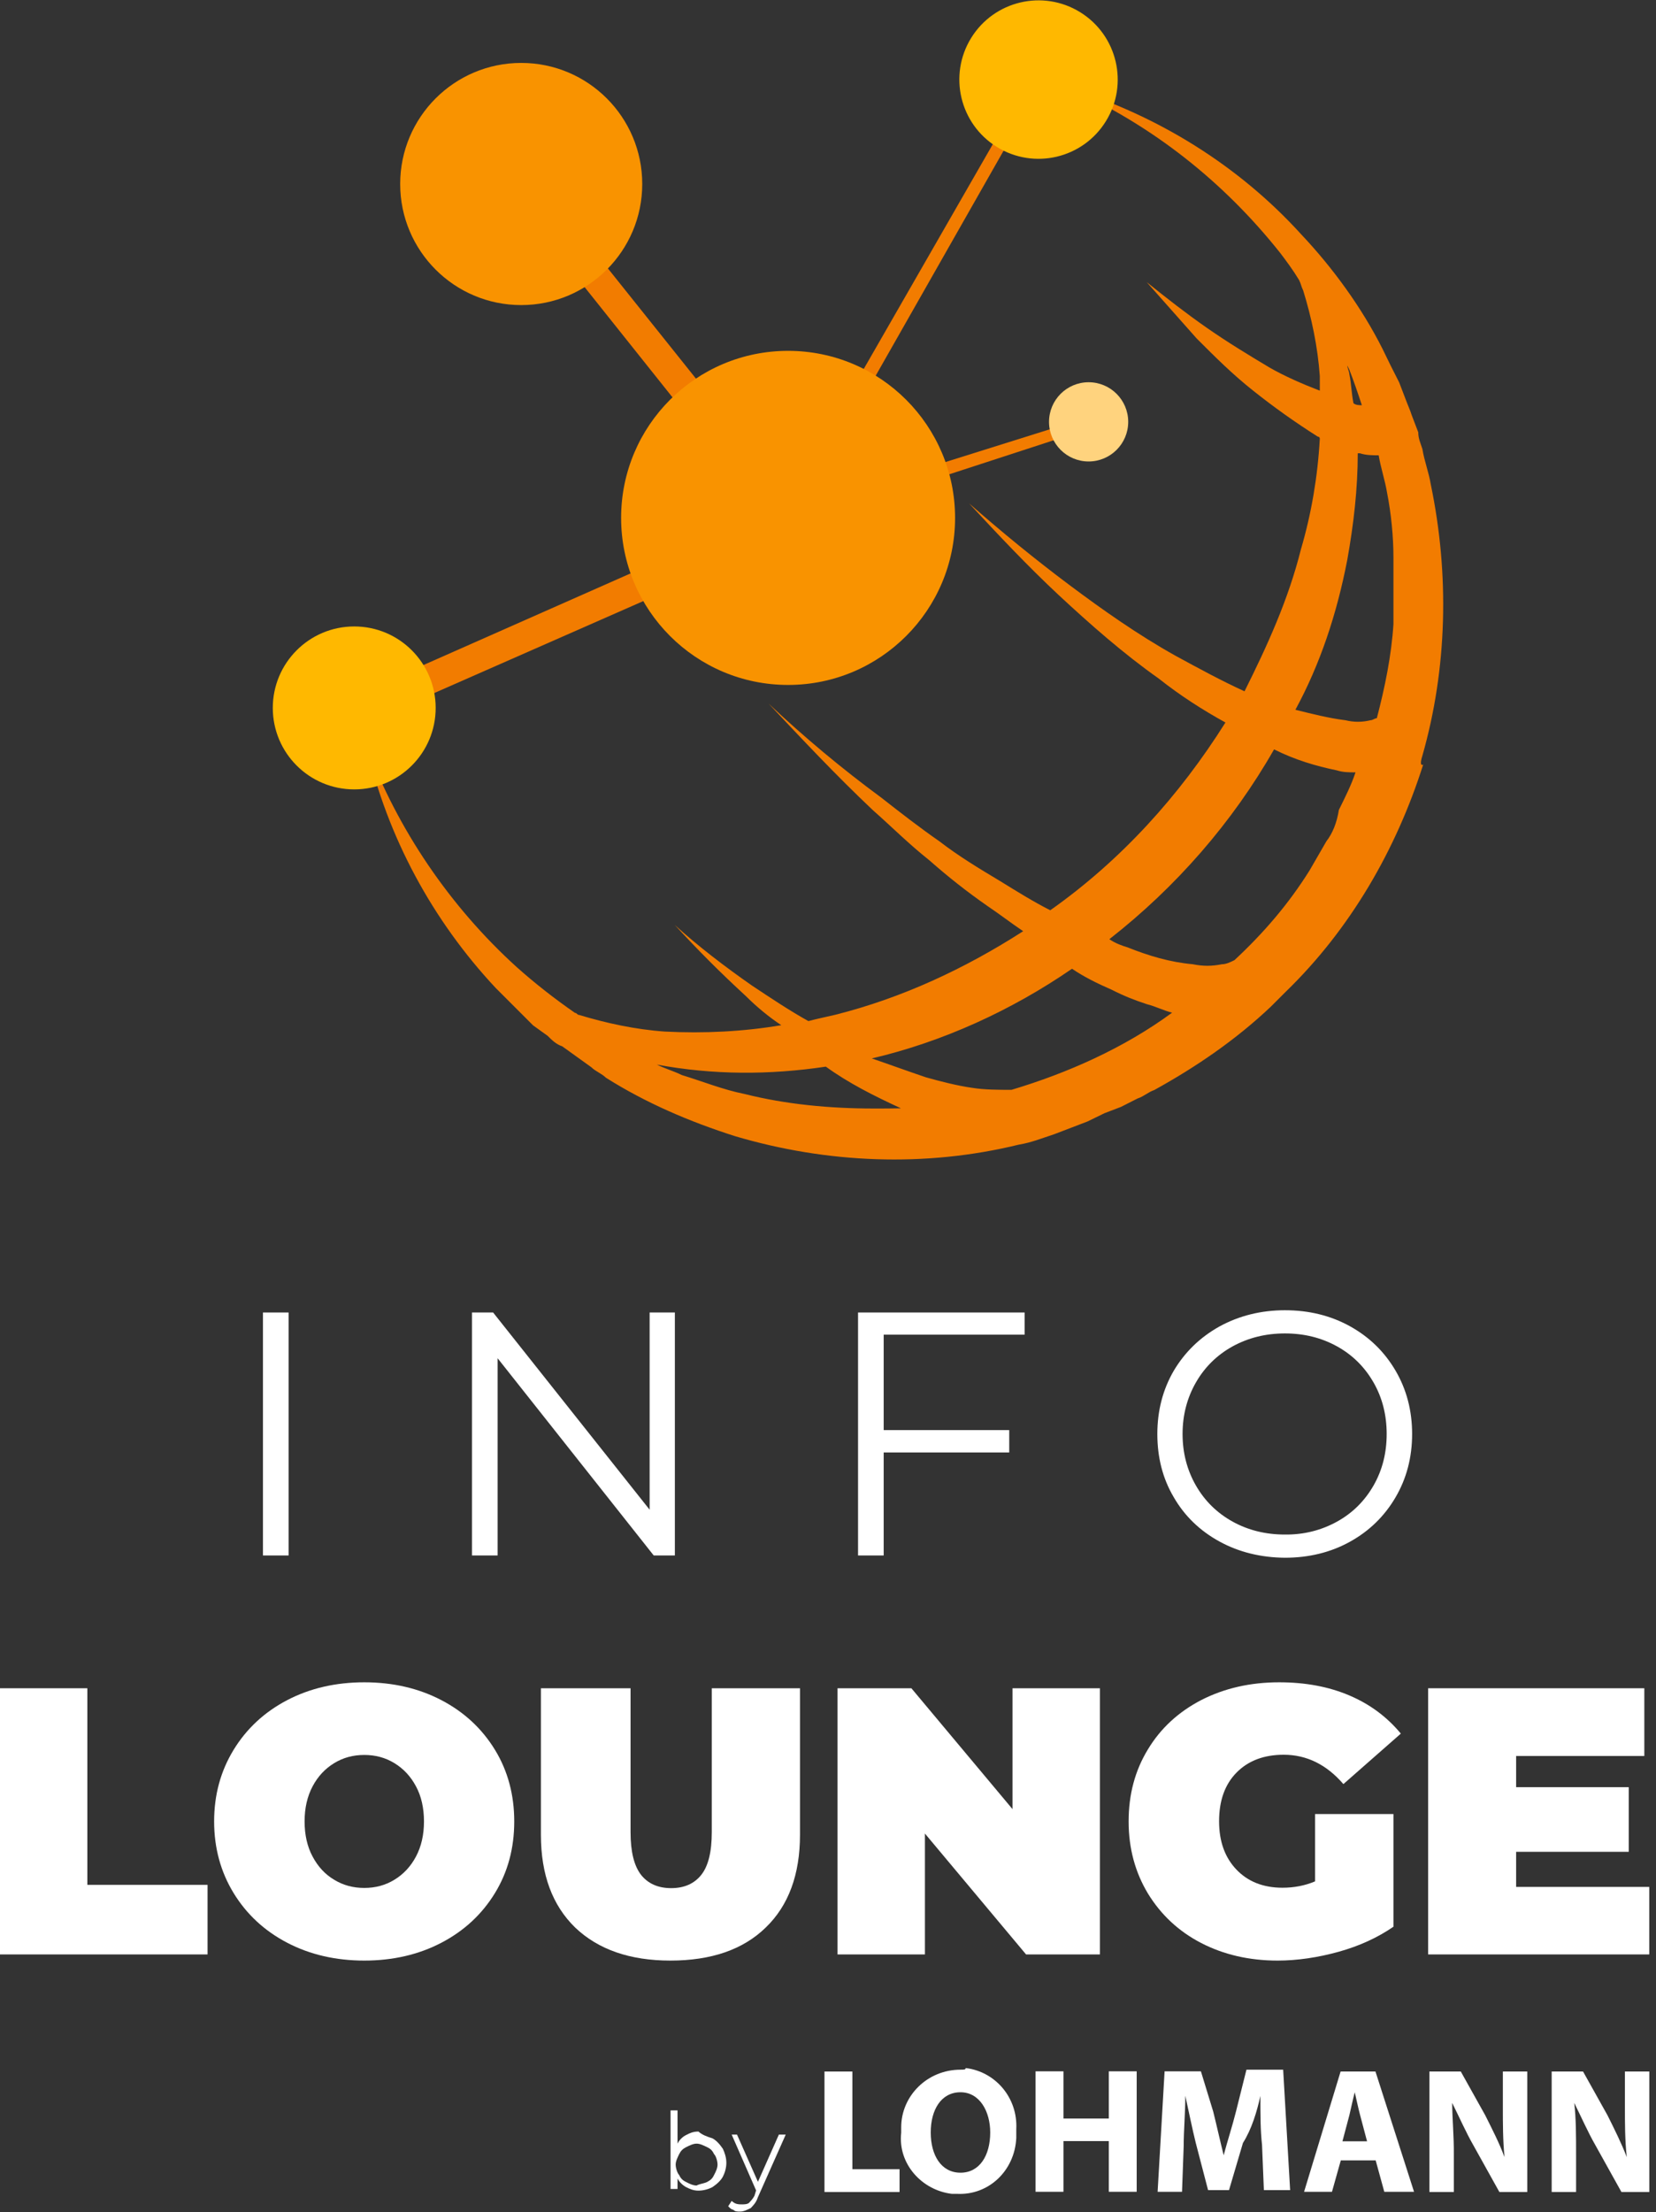 <svg width="346" height="462" viewBox="0 0 346 462" fill="none" xmlns="http://www.w3.org/2000/svg">
<rect x="0" y="0" width="346" height="462" fill="#333333" stroke="none"/>
<g clip-path="url(#clip0_1_2320)">
<path d="M297.187 157.838C302.415 139.537 302.844 119.907 298.944 101.177C298.515 98.562 297.615 96.376 297.187 93.762C296.758 92.433 296.329 91.576 296.329 90.29L295.001 86.819C294.572 85.49 294.143 84.633 293.672 83.347L292.343 79.875L290.586 76.403L289.729 74.646L288.872 72.889C284.5 64.188 278.414 55.873 271.856 48.93C258.784 34.529 241.768 24.071 223.467 18.414C240.911 26.257 255.741 38.044 267.484 52.83C268.813 54.588 270.099 56.302 271.428 58.488C271.856 59.345 271.856 59.817 272.285 60.674C274.042 66.331 275.328 72.46 275.756 78.546C275.756 79.404 275.756 80.732 275.756 81.59C272.285 80.261 268.342 78.546 265.298 76.789C260.927 74.175 256.598 71.56 252.226 68.517C247.854 65.474 243.954 62.431 239.582 58.916C243.054 62.86 246.569 66.76 250.04 70.703C253.983 74.646 257.455 78.118 261.827 81.59C266.199 85.061 270.527 88.147 275.328 91.19C275.328 91.19 275.756 91.19 275.756 91.619C275.328 99.462 273.999 107.306 271.813 114.721C269.199 125.178 264.827 134.779 260.027 144.38C255.226 142.194 250.426 139.579 245.626 136.965C237.782 132.593 230.367 127.364 223.381 122.135C216.395 116.906 209.452 111.249 202.465 105.12C208.552 111.677 214.681 118.192 221.195 124.278C227.753 130.365 234.696 136.494 242.111 141.722C246.483 145.194 251.283 148.28 256.041 150.895C246.44 166.153 234.268 179.654 219.438 190.112C215.966 188.354 212.452 186.169 208.98 184.026C204.608 181.411 200.28 178.797 196.336 175.754C191.965 172.71 188.064 169.667 184.121 166.581C175.849 160.495 168.006 153.938 160.591 146.951C167.577 154.366 174.521 161.781 182.364 169.196C186.307 172.668 189.779 176.182 194.15 179.654C198.094 183.125 201.994 186.211 206.366 189.254C208.98 191.012 211.166 192.726 213.78 194.483C201.565 202.327 188.493 208.413 174.563 211.928C172.806 212.356 170.62 212.785 168.906 213.256C164.963 211.07 161.062 208.456 157.119 205.841C151.462 201.898 145.804 197.569 141.004 193.198C145.804 198.427 150.604 203.227 155.833 208.027C158.019 210.213 160.634 212.399 163.248 214.113C155.405 215.442 147.133 215.871 138.861 215.442C132.775 215.014 126.646 213.685 120.988 211.97C120.559 211.97 120.559 211.542 120.131 211.542C115.759 208.499 111.859 205.456 107.916 201.941C93.986 189.297 83.057 173.182 76.542 155.738C80.914 174.896 90.472 192.34 103.544 206.313C105.301 208.07 107.016 209.785 108.773 211.542C109.63 212.399 110.53 213.299 111.387 214.156L114.43 216.342C115.288 217.199 116.188 218.099 117.474 218.528L120.517 220.714L123.56 222.9C124.417 223.757 125.746 224.228 126.603 225.086C134.875 230.315 144.047 234.258 153.605 237.301C172.763 242.958 193.25 243.858 212.88 239.058C215.495 238.63 217.681 237.729 220.295 236.872L223.767 235.544L227.239 234.215L228.996 233.358L230.753 232.5L234.225 231.172L237.696 229.415C239.025 228.986 239.882 228.086 241.168 227.657C249.869 222.857 258.184 217.199 265.556 210.213C266.413 209.356 267.313 208.456 268.17 207.599L268.599 207.17C282.1 194.098 291.7 177.511 297.358 159.681C296.758 160.024 296.758 159.167 297.187 157.838ZM284.543 84.633C284.114 84.633 283.214 84.633 282.785 84.204C282.357 82.018 282.357 80.261 281.928 78.118C281.928 77.689 281.5 76.789 281.5 76.361L281.928 77.218C282.785 79.404 283.686 82.018 284.543 84.633ZM281.5 116.906C282.828 109.492 283.686 102.077 283.686 94.662H284.114C285.443 95.091 286.729 95.091 288.057 95.091C288.486 97.705 289.386 100.319 289.815 102.934C290.672 107.306 291.143 112.106 291.143 116.435C291.143 118.621 291.143 120.807 291.143 123.421C291.143 124.75 291.143 125.607 291.143 126.893C291.143 128.222 291.143 129.079 291.143 130.365C290.715 136.922 289.386 143.437 287.672 149.995C287.243 149.995 286.814 150.423 286.343 150.423C284.586 150.852 282.871 150.852 281.114 150.423C277.642 149.995 274.128 149.094 270.656 148.237C275.842 138.679 279.314 128.222 281.5 116.906ZM182.535 231.515C173.363 231.515 164.234 230.658 155.533 228.472C151.162 227.614 146.833 225.857 142.461 224.528C140.704 223.671 138.989 223.2 137.232 222.343C149.019 224.528 160.762 224.528 172.549 222.771C177.349 226.243 182.578 228.857 188.236 231.472C186.479 231.515 184.293 231.515 182.535 231.515ZM211.337 227.614C208.723 227.614 205.68 227.614 203.065 227.186C200.022 226.757 196.508 225.857 193.465 225C189.522 223.671 186.05 222.385 182.15 221.057C196.979 217.585 211.337 211.028 223.981 202.327C226.596 204.084 229.21 205.37 232.253 206.699C234.868 208.027 237.054 208.885 239.668 209.742C241.425 210.17 243.14 211.07 244.897 211.499C234.868 218.871 223.081 224.1 211.337 227.614ZM277.128 175.711L275.371 178.754L273.613 181.797C269.242 188.783 264.013 194.869 257.927 200.527C257.069 200.955 256.169 201.384 255.312 201.384C253.126 201.813 251.369 201.813 249.226 201.384C244.426 200.955 240.054 199.627 235.725 197.912C234.396 197.484 233.11 197.055 231.782 196.155C245.711 185.269 257.498 171.768 266.199 156.509C270.57 158.695 274.899 159.981 279.271 160.881C280.6 161.31 281.885 161.31 283.214 161.31C282.357 163.924 281.028 166.539 279.742 169.153C279.314 171.81 278.457 173.996 277.128 175.711Z" fill="#F27C00"/>
<path d="M227.881 89.433L227.024 87.247L167.319 105.977L217.894 17.042L215.708 15.713L165.133 103.748L111.515 36.672L106.715 40.615L159.904 107.306L73.155 145.666L75.77 151.323L169.934 109.92L169.076 108.592L227.881 89.433Z" fill="#F27C00"/>
<path d="M108.901 63.717C122.867 63.717 134.188 52.396 134.188 38.43C134.188 24.464 122.867 13.142 108.901 13.142C94.935 13.142 83.613 24.464 83.613 38.43C83.613 52.396 94.935 63.717 108.901 63.717Z" fill="#F99300"/>
<path d="M164.663 143.051C183.931 143.051 199.551 127.431 199.551 108.163C199.551 88.895 183.931 73.275 164.663 73.275C145.394 73.275 129.774 88.895 129.774 108.163C129.774 127.431 145.394 143.051 164.663 143.051Z" fill="#F99300"/>
<path d="M231.062 25.318C235.865 17.546 233.458 7.351 225.685 2.547C217.912 -2.256 207.717 0.151 202.914 7.924C198.111 15.697 200.518 25.892 208.291 30.695C216.064 35.499 226.259 33.091 231.062 25.318Z" fill="#FFB800"/>
<path d="M74.013 164.867C83.41 164.867 91.028 157.249 91.028 147.851C91.028 138.454 83.41 130.836 74.013 130.836C64.615 130.836 56.997 138.454 56.997 147.851C56.997 157.249 64.615 164.867 74.013 164.867Z" fill="#FFB800"/>
<path d="M227.453 96.377C232.021 96.377 235.725 92.673 235.725 88.105C235.725 83.536 232.021 79.832 227.453 79.832C222.884 79.832 219.181 83.536 219.181 88.105C219.181 92.673 222.884 96.377 227.453 96.377Z" fill="#FFD37E"/>
<path d="M54.94 274.118H60.298V324.864H54.94V274.118Z" fill="white"/>
<path d="M141.004 274.118V324.864H136.589L103.973 283.676V324.864H98.615V274.118H103.03L135.732 315.306V274.118H141.004Z" fill="white"/>
<path d="M184.635 278.747V298.677H210.865V303.348H184.635V324.864H179.277V274.118H214.08V278.747H184.635Z" fill="white"/>
<path d="M254.797 321.95C250.725 319.721 247.511 316.635 245.239 312.692C242.925 308.792 241.811 304.377 241.811 299.491C241.811 294.605 242.968 290.191 245.239 286.29C247.554 282.39 250.725 279.304 254.797 277.032C258.869 274.804 263.455 273.646 268.47 273.646C273.484 273.646 278.027 274.761 282.056 276.99C286.085 279.218 289.257 282.304 291.571 286.247C293.886 290.191 295.043 294.605 295.043 299.491C295.043 304.377 293.886 308.792 291.571 312.735C289.257 316.678 286.085 319.764 282.056 321.993C278.027 324.222 273.484 325.336 268.47 325.336C263.455 325.293 258.869 324.179 254.797 321.95ZM279.356 317.793C282.614 315.992 285.142 313.464 286.985 310.249C288.828 307.035 289.728 303.434 289.728 299.491C289.728 295.548 288.828 291.948 286.985 288.733C285.142 285.519 282.614 282.99 279.356 281.19C276.099 279.39 272.498 278.49 268.47 278.49C264.441 278.49 260.84 279.39 257.54 281.19C254.283 282.99 251.711 285.519 249.868 288.733C248.025 291.948 247.082 295.548 247.082 299.491C247.082 303.434 248.025 307.035 249.868 310.249C251.711 313.464 254.283 315.992 257.54 317.793C260.798 319.593 264.441 320.493 268.47 320.493C272.456 320.536 276.099 319.593 279.356 317.793Z" fill="white"/>
<path d="M-0.479 352.595H18.251V393.655H43.367V408.185H-0.479V352.595Z" fill="white"/>
<path d="M59.998 405.742C55.24 403.256 51.511 399.784 48.811 395.37C46.111 390.955 44.739 385.94 44.739 380.411C44.739 374.839 46.111 369.868 48.811 365.453C51.511 361.038 55.24 357.567 59.998 355.081C64.755 352.595 70.155 351.352 76.113 351.352C82.07 351.352 87.471 352.595 92.228 355.081C96.986 357.567 100.715 361.038 103.415 365.453C106.115 369.868 107.444 374.882 107.444 380.411C107.444 385.983 106.115 390.955 103.415 395.37C100.715 399.784 96.986 403.256 92.228 405.742C87.471 408.228 82.07 409.471 76.113 409.471C70.155 409.471 64.755 408.228 59.998 405.742ZM82.413 392.584C84.299 391.426 85.799 389.841 86.914 387.74C88.028 385.64 88.585 383.197 88.585 380.411C88.585 377.625 88.028 375.139 86.914 373.082C85.799 370.982 84.299 369.396 82.413 368.239C80.528 367.082 78.427 366.525 76.113 366.525C73.799 366.525 71.698 367.082 69.812 368.239C67.927 369.396 66.427 370.982 65.312 373.082C64.198 375.182 63.641 377.625 63.641 380.411C63.641 383.197 64.198 385.683 65.312 387.74C66.427 389.841 67.927 391.469 69.812 392.584C71.698 393.741 73.799 394.298 76.113 394.298C78.427 394.298 80.528 393.741 82.413 392.584Z" fill="white"/>
<path d="M120.173 402.57C115.416 397.941 113.016 391.512 113.016 383.197V352.595H131.746V382.64C131.746 386.712 132.474 389.669 133.931 391.555C135.389 393.398 137.489 394.341 140.232 394.341C142.975 394.341 145.075 393.398 146.532 391.555C147.99 389.712 148.718 386.755 148.718 382.64V352.595H167.148V383.197C167.148 391.512 164.748 397.984 159.99 402.57C155.233 407.199 148.59 409.471 140.06 409.471C131.617 409.471 124.974 407.156 120.173 402.57Z" fill="white"/>
<path d="M229.81 352.595V408.185H214.381L193.251 382.94V408.185H174.992V352.595H190.422L211.552 377.84V352.595H229.81Z" fill="white"/>
<path d="M274.856 378.868H291.143V402.399C287.843 404.67 284.028 406.427 279.699 407.628C275.371 408.828 271.085 409.471 266.927 409.471C261.012 409.471 255.655 408.228 250.94 405.785C246.226 403.342 242.54 399.87 239.839 395.455C237.182 391.041 235.811 386.026 235.811 380.411C235.811 374.797 237.139 369.782 239.839 365.367C242.497 360.953 246.226 357.524 251.026 355.038C255.826 352.595 261.227 351.352 267.27 351.352C272.713 351.352 277.599 352.252 281.928 354.095C286.257 355.938 289.814 358.595 292.686 362.067L280.685 372.611C277.171 368.539 273.013 366.482 268.213 366.482C264.098 366.482 260.798 367.725 258.355 370.211C255.912 372.696 254.712 376.082 254.712 380.368C254.712 384.569 255.912 387.912 258.312 390.441C260.712 392.969 263.927 394.255 267.956 394.255C270.356 394.255 272.628 393.827 274.771 392.926V378.868H274.856Z" fill="white"/>
<path d="M344.59 394.041V408.185H298.387V352.595H343.561V366.739H316.774V373.254H340.304V386.755H316.774V394.084H344.59V394.041Z" fill="white"/>
<path d="M263.342 437.742C263.342 441.385 263.342 445.028 263.685 447.943L264.071 457.415H269.557L268.1 432.256H260.428L258.242 440.999C257.513 443.914 256.442 447.214 255.67 450.129C254.942 447.214 254.213 443.914 253.484 440.999L250.913 432.599H243.326L241.869 457.758H246.97L247.312 448.286C247.312 444.985 247.655 441.342 247.655 437.699C248.384 440.999 249.113 444.642 249.841 447.557L252.413 457.415H256.785L259.699 447.557C261.542 444.642 262.614 440.999 263.342 437.742Z" fill="white"/>
<path d="M287.386 432.642H280.1L272.471 457.758H278.3L280.143 451.2H287.429L289.229 457.758H295.444L287.386 432.642ZM280.486 447.214L281.943 441.728C282.286 440.271 282.671 438.428 283.057 436.97C283.4 438.428 283.786 440.271 284.172 441.728L285.629 447.214H280.486Z" fill="white"/>
<path d="M231.668 442.456H222.196V432.599H216.367V457.758H222.196V447.171H231.668V457.758H237.497V432.599H231.668V442.456Z" fill="white"/>
<path d="M329.303 450.129C329.303 446.1 329.303 442.457 328.918 439.199C330.375 442.114 331.832 445.414 333.29 447.943L338.776 457.801H344.605V432.642H339.504V439.928C339.504 443.571 339.504 446.871 339.89 450.514C338.776 447.6 337.318 444.685 335.861 441.771L330.761 432.642H324.203V457.801H329.303V450.129Z" fill="white"/>
<path d="M303.416 439.199C304.873 442.114 306.33 445.414 307.787 447.943L313.274 457.801H319.103V432.642H314.002V439.928C314.002 443.571 314.002 446.871 314.345 450.514C313.274 447.6 311.773 444.685 310.316 441.771L305.216 432.642H298.658V457.801H303.759V450.129C303.801 446.1 303.416 442.457 303.416 439.199Z" fill="white"/>
<path d="M187.951 453.043H178.093V432.642H172.264V457.801H187.951V453.043Z" fill="white"/>
<path d="M200.68 432.256C193.736 432.256 188.293 437.742 188.293 444.3C188.293 444.685 188.293 445.028 188.293 445.414C187.565 451.972 192.665 457.458 198.88 458.186C199.223 458.186 199.608 458.186 199.951 458.186C206.509 458.529 211.995 453.429 212.338 446.528C212.338 445.8 212.338 445.414 212.338 444.685C212.681 438.128 207.966 432.642 201.751 431.913C201.794 432.256 201.408 432.256 200.68 432.256ZM200.68 453.772C196.651 453.772 194.465 450.129 194.465 445.371C194.465 440.614 196.651 436.971 200.68 436.971C204.709 436.971 206.894 440.999 206.894 445.371C206.894 450.129 204.709 453.772 200.68 453.772Z" fill="white"/>
<path d="M148.847 446.588C149.576 446.974 150.304 447.702 151.033 448.774C151.376 449.502 151.762 450.574 151.762 451.688C151.762 452.803 151.419 453.874 151.033 454.603C150.647 455.331 149.919 456.06 148.847 456.789C148.118 457.174 147.047 457.517 145.933 457.517C144.861 457.517 144.132 457.174 143.361 456.789C142.632 456.403 141.904 455.674 141.561 454.988V457.174H140.104V440.759H141.561V447.702C141.904 446.974 142.632 446.245 143.361 445.902C144.09 445.516 144.818 445.173 145.933 445.173C146.661 445.859 147.733 446.245 148.847 446.588ZM147.733 455.717C148.461 455.331 148.847 454.988 149.19 454.26C149.576 453.531 149.919 452.803 149.919 452.074C149.919 451.345 149.576 450.231 149.19 449.888C148.847 449.159 148.461 448.774 147.733 448.431C147.004 448.088 146.275 447.702 145.547 447.702C144.818 447.702 144.09 448.088 143.361 448.431C142.632 448.817 142.289 449.159 141.904 449.888C141.561 450.617 141.175 451.345 141.175 452.074C141.175 452.803 141.518 453.874 141.904 454.26C142.247 454.988 142.632 455.374 143.361 455.717C144.09 456.103 144.818 456.446 145.547 456.446C146.275 456.06 147.004 456.06 147.733 455.717Z" fill="white"/>
<path d="M164.148 445.859L158.319 458.974C157.976 460.089 157.205 460.775 156.862 461.16C156.133 461.503 155.405 461.889 154.676 461.889C153.948 461.889 153.562 461.889 153.219 461.503C152.876 461.503 152.49 461.16 152.147 460.775L152.876 459.66C153.605 460.389 154.333 460.389 155.062 460.389C155.405 460.389 156.176 460.389 156.519 460.046C156.862 459.66 157.248 459.317 157.634 458.589L157.976 457.474L152.876 445.816H153.99L158.362 455.674L162.734 445.816H164.148V445.859Z" fill="white"/>
</g>
<defs>
<clipPath id="clip0_1_2320">
<rect width="345.108" height="462" fill="white"/>
</clipPath>
</defs>
</svg>
